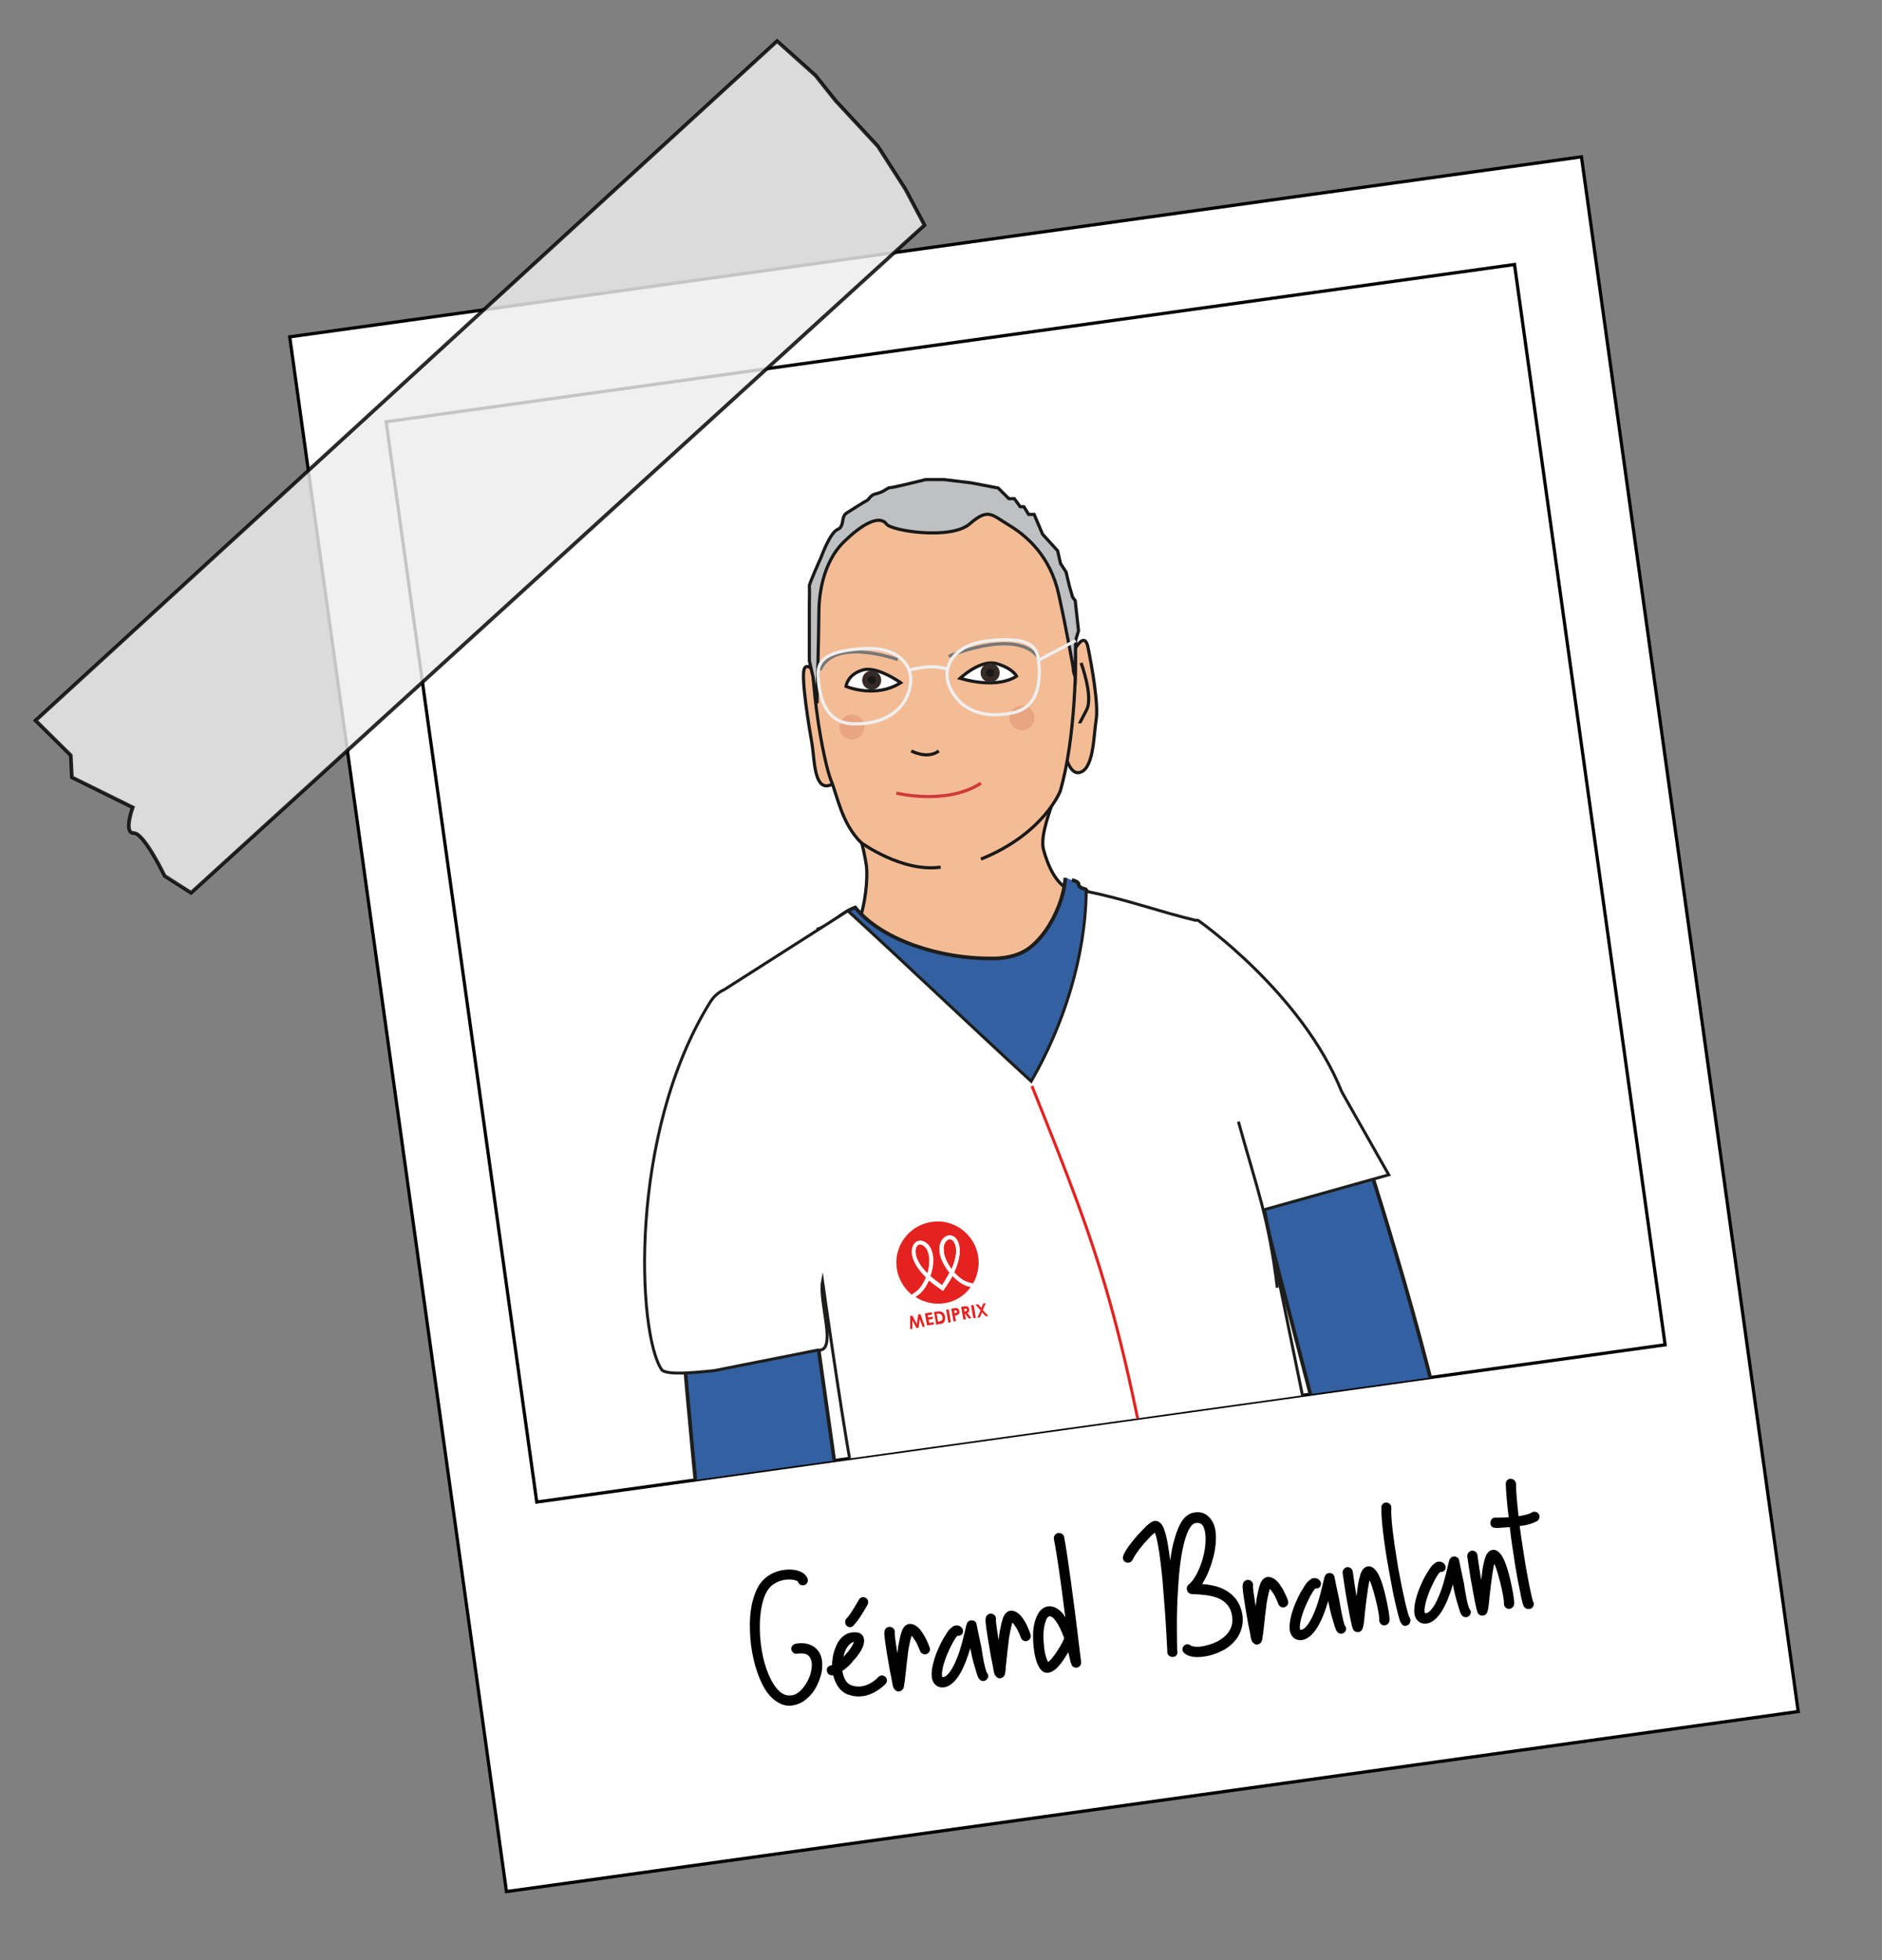 <?xml version="1.0" encoding="utf-8"?>
<!-- Generator: Adobe Illustrator 27.7.0, SVG Export Plug-In . SVG Version: 6.00 Build 0)  -->
<svg version="1.1" id="Calque_1" xmlns="http://www.w3.org/2000/svg" xmlns:xlink="http://www.w3.org/1999/xlink" x="0px" y="0px"
	 viewBox="0 0 513.2 534.6" style="enable-background:new 0 0 513.2 534.6;" xml:space="preserve">
<rect x="0" y="0" width="513.2" height="534.6" fill="#808080" stroke="none"/>
<style type="text/css">
	.st0{fill:#FFFFFF;stroke:#000000;stroke-width:0.88;stroke-miterlimit:9.994;}
	.st1{fill:none;stroke:#000000;stroke-width:0.88;stroke-miterlimit:9.994;}
	.st2{opacity:0.83;fill:#EDEDED;stroke:#000000;stroke-miterlimit:10;enable-background:new    ;}
	.st3{clip-path:url(#SVGID_00000075121440367402936630000001384813802846115727_);}
	.st4{fill:#3360A0;stroke:#1D1D1B;stroke-miterlimit:10;}
	.st5{fill:#F4BC95;stroke:#191919;stroke-width:0.861;stroke-miterlimit:10;}
	.st6{fill:#FFFFFF;stroke:#1D1D1B;stroke-width:0.8;stroke-miterlimit:10;}
	.st7{fill:none;stroke:#E12320;stroke-width:0.8;stroke-miterlimit:10;}
	.st8{fill:none;stroke:#A7ABB2;stroke-width:0.8;stroke-miterlimit:10;}
	.st9{fill:#E42320;}
	.st10{fill:#FFFFFF;}
	.st11{fill:none;stroke:#777777;stroke-width:0.861;stroke-miterlimit:10;}
	.st12{fill:none;stroke:#191919;stroke-width:0.861;stroke-miterlimit:10;}
	.st13{fill:none;stroke:#D13939;stroke-width:0.861;stroke-miterlimit:10;}
	.st14{fill:#FFFFFF;stroke:#191919;stroke-width:0.861;stroke-miterlimit:10;}
	.st15{fill:#BFC0C1;stroke:#191919;stroke-width:0.861;stroke-miterlimit:10;}
	.st16{fill:#352A25;}
	.st17{fill:#191919;}
	.st18{fill:none;stroke:#FFFFFF;stroke-width:0.861;stroke-miterlimit:10;}
	.st19{opacity:0.22;fill:#C4543D;}
	.st20{fill:none;stroke:#EFEFEF;stroke-width:0.861;stroke-miterlimit:10;}
	.st21{fill:#F4BC95;stroke:#191919;stroke-miterlimit:10;}
	.st22{fill:none;stroke:#777777;stroke-miterlimit:10;}
	.st23{fill:none;stroke:#191919;stroke-miterlimit:10;}
	.st24{fill:none;stroke:#D13939;stroke-miterlimit:10;}
	.st25{fill:#FFFFFF;stroke:#191919;stroke-miterlimit:10;}
	.st26{fill:#969696;stroke:#191919;stroke-miterlimit:10;}
	.st27{fill:none;stroke:#FFFFFF;stroke-miterlimit:10;}
	.st28{fill:none;stroke:#EFEFEF;stroke-miterlimit:10;}
</style>
<g id="Calque_1_00000116952112499906695690000014392743363189397176_">
	<g id="Calque_1_00000119812292586885982340000008570972663855308220_">
		<g id="Calque_1_00000106864647079323946240000016504184131957036975_">
			<g id="Calque_1_00000158722402119410528250000002647513604924835225_">
				<g id="Calque_1_00000147200950260710150510000000117183739109575830_">
					<g id="Calque_1_00000098934418046611181770000017694039436426270872_">
						<g>
							
								<rect x="106.9" y="65.3" transform="matrix(0.99 -0.138 0.138 0.99 -35.839 41.976)" class="st0" width="355.8" height="428.3"/>
							
								<rect x="124.4" y="92.2" transform="matrix(0.99 -0.138 0.138 0.99 -30.581 40.918)" class="st1" width="310.8" height="297.6"/>
						</g>
						<path class="st2" d="M252.1,61.4l-200,182.1l-7.2-4.6c0,0-5.6-11.7-8.4-11.7c-2.9,0.1-0.3-7-0.3-7L19.6,212l-0.3-6l-9.6-9.5
							L211.9,11.2l10.5,9.4l5.4,6.8l11.6,12.5l7.5,11.7L252.1,61.4z"/>
					</g>
				</g>
			</g>
		</g>
	</g>
</g>
<g>
	<defs>
		
			<rect id="SVGID_1_" x="124.4" y="92.2" transform="matrix(0.99 -0.138 0.138 0.99 -30.581 40.918)" width="310.8" height="297.6"/>
	</defs>
	<clipPath id="SVGID_00000060004593436556489010000010223320506370756481_">
		<use xlink:href="#SVGID_1_"  style="overflow:visible;"/>
	</clipPath>
	<g style="clip-path:url(#SVGID_00000060004593436556489010000010223320506370756481_);">
		<path class="st4" d="M185.1,353c0,0,6.7,83.2,10.2,94.9c3.5,11.7,38.8-2.8,38.8-2.8L220.4,348L185.1,353z"/>
		<path class="st4" d="M373.1,317.2c0,0,23.9,74.3,23.9,96.5c0,22.2-31,0-31,0l-25-96.5H373.1z"/>
		<path class="st5" d="M230.4,212c0.7,4.9,4.4,15.1,5.8,23.7c0.6,4-0.4,11.7-2,15.5c-2.3,5.3-5.1,6.8-9.9,10c-0.4,0.3-0.9,0.6-1.1,1
			c-0.2,0.5,0,1.1,0.1,1.6c1.7,5.1,4.9,9.5,8,13.9c1.7,2.3,3.4,4.7,5.6,6.4c2.9,2.2,6.6,3.2,10.3,4c12.2,2.5,25.7,2.3,36.2-4.4
			c2.8-1.8,5.4-4.1,7.9-6.4c3.7-3.3,7.4-6.9,9-11.6c2-5.7,0.5-11.9-1.3-17.6c-1.5-4.9-4.5-1.5-7.9-5.4c-1-1.2-4.1-2.3-6.5-10.8
			c-1.8-6.5,6.9-20.3,5.4-26.9"/>
		<path class="st4" d="M290.5,239.4c-0.4,6.7-4.6,15.4-10,19.3c-3.1,2.2-7,2.8-10.8,2.7c-12.3,0-28.7-4.4-36.5-13.9
			c-3.7,1.3-6.3,4.6-10,5.9c8.1,21.3,29.4,34.1,48.6,46.4c4.5,2.9,9.6,5.7,14.8,4.8c7.2-1.2,11.3-8.8,13.7-15.7
			c2.7-7.7,4.5-15.8,4.1-23.9c-0.3-8.1-3-16.4-8.4-22.5c-3.3-0.8-0.4-1.7-3.7-2.5"/>
		<g>
			<path class="st6" d="M368.6,446.2c1.6,7.2-2.5,25.1-10.5,31.2c-9,6.9-29.4,16.1-29.4,16.1s-4.3-33.9-5.4-43.5
				c-0.1-0.9-1.8-0.2-2.7-0.3c-2.9-0.2,5.1,43.1,1.8,43.1c-25.2-0.4-62,1.4-77.8-15.3c-0.6-25.7-12.4-76.6-12.4-76.6
				c-3.4-19.3-7.9-51.5-7.9-51.5c-1.1,5.7,4.2,19.5-1.3,18.8l-28.2,5.6c-2.3,0.2-13.2,1.6-14.4-0.3c-6.6-9.9-9.1-64.1,13.2-100.1
				c0.9-1.5,2.3-2.8,3.9-3.5l33.7-21.5c16.6,15.2,33.4,31.3,50,46.5c8.9-15.4,14.8-34.1,15-51.8c10.7,2.1,19.8,5.5,29.8,7.9
				c0,0,0.5-0.1,0.7,0c0,0,28.3,19.7,39.2,46.8l12.8,22.6l-33.9,9.5L368.6,446.2z"/>
			<path class="st6" d="M337.7,305.9c5,18.1,8.3,26.3,10.6,45.3"/>
			<path class="st7" d="M281.4,296.2c20.3,50.6,25.3,63.6,40.3,154.6"/>
			<path class="st8" d="M301.8,420.1c-15.3,5.1-30.7,10.3-46,15.4"/>
			<path class="st8" d="M326.2,417.8c8,1.4,16.1,2.8,24.1,4.2"/>
			<g>
				<g>
					<path class="st9" d="M248.2,358.9l0.6-0.1l1.2,2.3l0.4-2.6l0.6-0.1l1.2,3.4l-0.6,0.1l-0.8-2.1l-0.3,2.3l-0.6,0.1l-1.1-2.1
						l0,2.3l-0.6,0.1L248.2,358.9z"/>
					<path class="st9" d="M252.2,358.2l1.9-0.3l0.1,0.6l-1.2,0.2l0.1,0.6l1.2-0.2l0.1,0.6l-1.2,0.2l0.2,0.9l1.2-0.2l0.1,0.6
						l-1.9,0.3L252.2,358.2z"/>
					<path class="st9" d="M254.7,357.8l0.8-0.1c0.6-0.1,1-0.1,1.5,0.2c0.4,0.2,0.6,0.7,0.7,1.2c0.1,0.6,0,1.1-0.3,1.5
						c-0.3,0.4-0.8,0.5-1.3,0.5l-0.8,0.2L254.7,357.8z M255.4,358.3l0.4,2.2l0.3-0.1c0.4-0.1,0.6-0.2,0.8-0.4
						c0.1-0.2,0.2-0.5,0.1-0.8c-0.1-0.7-0.6-1-1.4-0.9L255.4,358.3z"/>
					<path class="st9" d="M258,357.2l0.7-0.1l0.6,3.5l-0.7,0.1L258,357.2z"/>
					<path class="st9" d="M259.4,356.9l0.8-0.1c0.4-0.1,0.8-0.1,1,0.1c0.2,0.1,0.4,0.4,0.4,0.7c0.1,0.4,0,0.7-0.3,0.9
						c-0.3,0.2-0.6,0.3-0.9,0.3l0.3,1.5l-0.7,0.1L259.4,356.9z M260.3,358.2l0.3-0.1c0.3-0.1,0.4-0.2,0.4-0.4c0-0.2-0.2-0.3-0.5-0.3
						l-0.3,0L260.3,358.2z"/>
					<path class="st9" d="M262.1,356.4l0.8-0.1c0.4-0.1,0.8-0.1,1,0.1c0.2,0.1,0.4,0.4,0.4,0.7c0.1,0.5-0.1,0.8-0.5,1l1.1,1.4
						l-0.7,0.1l-1-1.3l-0.1,0l0.3,1.5l-0.7,0.1L262.1,356.4z M263,357.7l0.3-0.1c0.3-0.1,0.4-0.2,0.4-0.4c0-0.2-0.2-0.3-0.5-0.3
						l-0.3,0.1L263,357.7z"/>
					<path class="st9" d="M264.8,356l0.7-0.1l0.6,3.5l-0.7,0.1L264.8,356z"/>
					<path class="st9" d="M266,355.8l0.7-0.1l0.9,1l0.5-1.2l0.7-0.1l-0.8,1.9l1.5,1.6l-0.7,0.1l-1-1.1l-0.6,1.4l-0.7,0.1l0.9-2
						L266,355.8z"/>
				</g>
				<g>
					<path class="st9" d="M260.2,338.8c-0.3-0.6-0.8-0.9-1.3-0.9c-0.6,0.1-1.2,0.7-1.5,1.7c-0.4,2,0.5,4.4,2.1,6.5
						C261,342.6,261,340.1,260.2,338.8"/>
					<path class="st9" d="M259.7,348c-0.6,1.1-1.4,2.4-2.3,3.7l-0.3,0.4l-0.4-0.3c-1.3-0.9-2.5-1.8-3.4-2.6c-0.5,1-1,2-1.6,2.7
						c-0.7,0.9-1.5,1.5-2.1,1.8c2.3,1.5,5.2,2.2,8.1,1.7c2.9-0.5,5.4-2.1,7-4.4c-0.7-0.1-1.7-0.4-2.6-1
						C261.3,349.5,260.5,348.8,259.7,348"/>
					<path class="st9" d="M252.6,340.5c-0.6-0.8-1.3-1.2-1.9-1.1c0,0,0,0-0.1,0c-0.5,0.1-0.8,0.6-0.9,1.3c-0.3,1.5,0.5,3.9,3.2,6.6
						C253.6,344.9,253.7,342.2,252.6,340.5"/>
					<path class="st9" d="M252.5,348.4c-3.2-3.1-4.2-6-3.8-7.8c0.2-1.1,0.8-1.8,1.7-2.1c1-0.3,2.1,0.3,3,1.5l0,0
						c1.5,2.2,1.2,5.4,0.2,8.1c0.9,0.8,1.9,1.7,3.2,2.5c0.9-1.2,1.6-2.4,2.1-3.5c-1.8-2.2-3.2-5.1-2.6-7.7l0,0
						c0.4-1.4,1.3-2.3,2.4-2.4c0.9-0.1,1.8,0.4,2.3,1.4c1,1.6,1,4.6-0.9,8.7c0.8,0.8,1.6,1.6,2.5,2.1c1.1,0.7,2.1,0.9,2.7,0.9
						c1.3-2.2,1.9-5,1.4-7.7c-1.1-6.1-6.9-10.2-13-9.1c-6.1,1.1-10.2,6.9-9.1,13c0.5,2.8,2,5.1,4,6.8c0.6-0.3,1.5-0.8,2.2-1.8
						C251.5,350.4,252.1,349.4,252.5,348.4"/>
					<path class="st10" d="M265.4,350c-0.6-0.1-1.7-0.3-2.7-0.9c-0.9-0.5-1.7-1.3-2.5-2.1c1.9-4.1,1.8-7,0.9-8.7
						c-0.5-0.9-1.4-1.5-2.3-1.4c-1,0.1-1.9,1-2.4,2.4l0,0c-0.6,2.6,0.7,5.5,2.6,7.7c-0.6,1.1-1.3,2.2-2.1,3.5
						c-1.2-0.9-2.3-1.7-3.2-2.5c1-2.7,1.2-5.9-0.2-8.1l0,0c-0.9-1.2-2-1.7-3-1.5c-0.9,0.2-1.5,1-1.7,2.1c-0.3,1.9,0.6,4.7,3.8,7.8
						c-0.4,1-1,2-1.6,2.8c-0.8,1-1.7,1.5-2.2,1.8c0.3,0.2,0.6,0.5,0.9,0.7c0.6-0.4,1.4-0.9,2.1-1.8c0.6-0.7,1.1-1.7,1.6-2.7
						c1,0.9,2.1,1.7,3.4,2.6l0.4,0.3l0.3-0.4c0.9-1.3,1.7-2.5,2.3-3.7c0.8,0.8,1.6,1.5,2.4,2c1,0.6,1.9,0.9,2.6,1
						C265,350.6,265.2,350.3,265.4,350 M252.9,347.3c-2.7-2.7-3.5-5.1-3.2-6.6c0.1-0.7,0.5-1.1,0.9-1.3c0,0,0,0,0.1,0
						c0.6-0.1,1.3,0.3,1.9,1.1C253.7,342.2,253.6,344.9,252.9,347.3 M257.4,339.7c0.3-1,0.9-1.6,1.5-1.7c0.5-0.1,1,0.3,1.3,0.9
						c0.8,1.3,0.8,3.8-0.7,7.3C257.9,344.1,257,341.7,257.4,339.7"/>
				</g>
			</g>
		</g>
		<g>
			<path class="st5" d="M223,184.3c0,0-2.9-4.2-3.7-1.8c-0.9,2.4,1.4,16.3,2.1,20.2s0.5,12.1,4.3,11.6s2.2-7.3,2.2-7.3L223,184.3z"
				/>
			<path class="st5" d="M292.1,179c0,0,3.5-7.9,4.6-2.4c1.1,5.5,2.9,15.6,2.2,19.8c-0.7,4.2-0.6,13.5-4.6,14.3s-5.1-11.6-5.1-11.6
				L292.1,179z"/>
			<path class="st5" d="M267.5,234.3c17.1-6.9,21.6-18.5,21.6-18.5c4.1-13.8,4.7-36.9,3.8-42.5s-1.5-21.4-14.1-31.7
				s-27.3-8.5-27.3-8.5s-27.3,7-29.6,29s2.9,46.3,4.7,50.7c1.8,4.4,2.9,11.7,8.2,17c0,0,11.2,8.2,21.7,6.7"/>
			<path class="st11" d="M258.7,179c0,0,18-7.7,24.2,0"/>
			<path class="st11" d="M244.8,179.9c0,0-17.3-6.3-21.2,2.9"/>
			<path class="st12" d="M248.5,204.8c0,0,4.4,2.4,7.5,0"/>
			<path class="st13" d="M244.4,216.3c0,0,13.8,3.4,23.1-2.7"/>
			<path class="st14" d="M261.8,185c0,0,5.6-5.3,10-4c4.4,1.3,5.4,3.4,5.4,3.4S272.6,188.1,261.8,185z"/>
			<path class="st14" d="M245.6,186.2c0,0-6.6-4.8-10.6-3.4c-4,1.3-4.3,4.4-4.3,4.4S238.7,190.6,245.6,186.2z"/>
			<path class="st15" d="M293.2,184.7l0.1-10l0.8-2.7l-0.9-8.2l-0.7-0.9l-0.9-3.1l-0.9-3.8l-1.5-2.3l-0.8-3.5l-4.1-4.5l-2.3-5.4
				h-1.5l-1.3-2.1h-1l-1.6-2.2h-1.5l-2.9-2.9l-7.3-1.4l-7.4-0.9h-5.1c0,0-9.2,2.3-9.7,2.2s-1.2,0.8-2.9,1.4
				c-1.8,0.6-0.9,0.1-1.8,0.6s-1,1.2-1.6,1.5c-0.6,0.3-3.8,2.3-5.5,3.4c-1.7,1-0.5,3.7-2.5,4.5c-2.1,0.9-4.5,7.6-4.5,7.6
				s-3.4,7.5-3.2,7.9c0.1,0.4,0,4.7,0,4.7v5.1v3.1v2.8v3.4v1.2l1,4.4l1.1,7.2c0,0,0.5-20.8,0.5-24.6s0.6-13.5,7-19.6
				c6.4-6.2,10.1-6.6,11.4-4.7c1.3,1.9,17.6,4.4,22.7,0c5.1-4.4,5.9-2.6,10.7,0.3c4.8,2.9,11.3,8.4,13.6,18.9s4,20.2,4,20.4
				C292.5,182.8,293.2,184.7,293.2,184.7z"/>
			<path class="st5" d="M294.8,180.8c0,0,3.4,9.2,1.5,12.8s-1.9,3.7-1.9,3.7"/>
			<circle class="st16" cx="237.7" cy="185.5" r="2.6"/>
			<circle class="st17" cx="237.7" cy="185.5" r="1.1"/>
			<circle class="st16" cx="270" cy="183.5" r="2.6"/>
			<circle class="st17" cx="270" cy="183.5" r="1.1"/>
			<circle class="st19" cx="278.7" cy="195.8" r="3.4"/>
			<circle class="st19" cx="232.3" cy="198.3" r="3.4"/>
			<g>
				<path class="st20" d="M247.9,182.8c0,0-1.7-6.6-12.6-5.9s-12.4,3.7-12.2,7.5s1.1,12.6,9.2,13c8.1,0.3,12.7-3,14.7-6.8
					C249,186.6,248.3,183.8,247.9,182.8z"/>
				<path class="st20" d="M258.4,182.6c0,0,0.6-6.8,11.5-7.9c10.9-1.1,12.9,1.7,13.3,5.4c0.4,3.7,1,12.6-7,14.3s-13.1-0.9-15.6-4.3
					C257.9,186.6,258.1,183.7,258.4,182.6z"/>
				<path class="st20" d="M247.9,182.8c0,0,6.5-2,10.5-0.2"/>
				<line class="st20" x1="283.1" y1="180.1" x2="293.3" y2="174.7"/>
			</g>
		</g>
	</g>
</g>
<g>
	<path d="M223,450.1c0.9,1.1,1.3,2.6,1.2,4.4c0,1.5-0.5,3.2-1.2,4.7c-0.7,1.6-1.7,3-2.9,4c-1.2,1.1-2.6,1.7-3.9,1.9l-0.5,0.1
		c-1.7,0.1-3.2-0.5-4.7-1.7c-1.2-1-2.3-2.4-3.2-4.3c-1.9-3.8-3.2-9.3-3.3-14.6c-0.1-2.7,0.1-5.2,0.6-7.4c0.6-2.4,1.4-4.4,2.5-5.7
		c2.4-3,6.5-3.8,9.2-3.3c1.8,0.3,3,1.2,3.4,2.3c0.3,0.7-0.1,1.5-0.8,1.8c-0.8,0.2-1.5-0.1-1.8-0.9c0-0.1-0.5-0.5-1.8-0.6
		c-1.9-0.2-4.6,0.5-6.1,2.4c-1.7,2.1-2.6,6.3-2.5,11.3c0.1,5,1.2,10,3,13.5c1.1,2.1,2.8,4.6,5.3,4.4c1.2,0,2.1-0.7,2.7-1.2
		c0.8-0.8,1.6-1.8,2.2-3.1c1.2-2.5,1.3-5.1,0.3-6.3c-0.6-0.8-1.8-1-3.3-0.8c-0.8,0.2-1.4-0.4-1.6-1.1s0.4-1.4,1.1-1.6
		C220.3,447.7,222.1,449,223,450.1z"/>
	<path d="M241.4,457.3c0.6,0.5,0.6,1.4,0.1,1.9c0,0.1-1.2,1.3-3,2.3c-1.1,0.6-2.2,1-3.3,1.1c-1.4,0.2-2.8,0-4.1-0.5
		c-2.1-0.8-3.3-2.9-3.9-5.2l-0.2,0c-0.8,0.1-1.4-0.4-1.5-1.2c-0.2-0.8,0.4-1.4,1.1-1.5c0.1,0,0.2,0,0.3-0.1c0-0.5,0-1,0.1-1.5
		c0.2-1.8,0.8-3.4,1.5-4.7c1-1.6,2.3-2.5,3.9-2.7c0.8-0.1,1.5,0,2,0.2c0.7,0.3,1.1,0.9,1.2,1.7c0.3,2-1.7,4.6-3,5.9
		c-0.4,0.6-1.5,1.8-2.9,2.7c0.3,1.8,1,3.4,2.4,3.9c1.6,0.6,3.2,0.5,5-0.4c1.4-0.7,2.3-1.7,2.3-1.7
		C240,456.8,240.8,456.8,241.4,457.3z M230,451.9l0.6-0.7c1.4-1.5,2-2.7,2.3-3.4C231.6,448,230.4,449.7,230,451.9z M231,443.5
		c-0.6-0.5-0.7-1.3-0.3-2c0.1,0,1-0.8,3.5-5.2c0.4-0.7,1.2-0.9,1.9-0.5c0.6,0.3,0.8,1.2,0.5,1.8c-2.6,4.6-3.5,5.3-3.7,5.5
		C232.5,443.8,231.6,444,231,443.5L231,443.5z"/>
	<path d="M253.5,449.3c0.3,0.7-0.1,1.5-0.8,1.8c-0.7,0.3-1.5-0.1-1.8-0.8c0,0-0.4-1.1-1-2.3c-0.6-1-1.1-1.6-1.3-1.9
		c-0.2,0.5-0.5,1.7-0.9,3.9c-0.3,2.3-0.6,5-0.8,6.9c-0.1,1-0.2,1.7-0.3,2.3l-0.1,0.7c-0.1,0.7-0.5,1.2-1.2,1.4l-0.1,0
		c-0.4,0.1-0.8-0.1-1.1-0.4c-0.4-0.3-0.5-0.7-0.7-1.4l-0.3-1.7c-0.3-1.3-0.6-3-0.9-4.8c-0.3-1.8-0.6-3.6-0.8-5
		c-0.3-2.2-0.3-2.8-0.2-3.1c0.1-0.8,0.8-1.3,1.6-1.2c0.7,0.1,1.3,0.8,1.2,1.5c-0.1,0.5,0.2,2.5,0.7,5.7c0.1-0.8,0.2-1.5,0.3-2.3
		c0.3-1.4,0.5-2.5,0.8-3.4c0.2-0.6,0.7-2.1,2.1-2.3c0.9-0.1,1.8,0.3,2.7,1.2c0.5,0.5,1,1.3,1.5,2.1
		C253,447.8,253.5,449.3,253.5,449.3z"/>
	<path d="M269.1,456.2c0.5,0.5,0.5,1.3,0,1.8c-0.5,0.6-1.4,0.6-1.9,0.1c-0.4-0.3-0.7-1-1.3-3.2c-0.4-1.2-0.8-2.8-1.2-4.8
		c0-0.2-0.1-0.4-0.1-0.6l-0.6,1.9c-1.9,5.6-4.1,8.4-6.6,8.8l-0.3,0c-1.4,0.1-2.5-0.8-2.9-2.2c-0.6-2.4,0.7-6.2,1.6-8.2
		c0.6-1.4,1.3-2.8,2-3.8c1-1.8,1.8-2.2,2.2-2.5c0.8-0.4,1.8-0.2,2.3,0.5c0.5,0.5,0.4,1.5-0.2,1.9c-0.3,0.2-0.7,0.3-1,0.2
		c-0.4,0.4-1.1,1.4-2,3.3c-1,2-1.8,4.2-2.1,5.9c-0.3,1.4-0.1,2,0,2.1l0.1,0c1.1,0,2.8-1.9,4.5-6.9c1.2-3.7,1.9-7.5,2-7.5
		c0.1-0.6,0.7-1.1,1.3-1.1c0.7,0,1.3,0.4,1.4,1.1c0,0.1,0.6,3,1.3,6.2C268.4,454.7,269,456,269.1,456.2z"/>
	<path d="M281,445.7c0.3,0.7-0.1,1.5-0.8,1.8c-0.7,0.3-1.5-0.1-1.8-0.8c0,0-0.4-1.1-1-2.3c-0.6-1-1.1-1.6-1.3-1.9
		c-0.2,0.5-0.5,1.7-0.9,3.9c-0.3,2.3-0.6,5-0.8,6.9c-0.1,1-0.2,1.7-0.2,2.3l-0.1,0.7c-0.1,0.7-0.5,1.2-1.2,1.4l-0.1,0
		c-0.4,0.1-0.8-0.1-1.1-0.4c-0.4-0.3-0.5-0.7-0.7-1.4l-0.3-1.7c-0.3-1.3-0.6-3-0.9-4.8c-0.3-1.8-0.6-3.6-0.8-5
		c-0.3-2.2-0.3-2.8-0.2-3.1c0.1-0.8,0.8-1.3,1.6-1.2c0.7,0.1,1.3,0.8,1.2,1.5c-0.1,0.5,0.2,2.5,0.7,5.7c0.1-0.8,0.2-1.5,0.3-2.3
		c0.3-1.4,0.5-2.5,0.8-3.4c0.2-0.6,0.7-2.1,2.1-2.3c0.9-0.1,1.8,0.3,2.7,1.2c0.5,0.5,1,1.3,1.5,2.1C280.5,444.2,281,445.7,281,445.7
		z"/>
	<path d="M290.2,419.3c0.9,4.8,2.5,16.3,4.5,33.1l0.1,0.9c0.1,0.7-0.4,1.4-1.1,1.5c-0.5,0.1-1.4-0.1-1.6-1.1c0-0.1-0.1-0.1-0.1-0.2
		l-0.7-2.9c-0.2,0.4-0.4,0.7-0.6,1c-1.8,3-3.4,4.4-4.8,4.6c-0.2,0-0.4,0-0.7,0c-1.2-0.2-2.1-1.4-2.8-3.9c-0.5-1.9-0.7-4.1-0.7-6.3
		c0-1.3,0.2-3.3,0.9-4.9c0.9-2.3,2.3-2.9,3.3-3c1.5-0.1,2.8,0.6,4.1,2.2l0.5,0.8c-1.3-10.4-2.4-17.8-3.1-21.3
		c-0.2-0.8,0.4-1.5,1.1-1.7C289.4,418,290.1,418.5,290.2,419.3z M290.2,446.8c-1.6-4.4-3.1-6-3.9-6l-0.1,0c-0.6,0.1-1,1-1.1,1.5
		c-0.6,1.6-0.7,4.1-0.4,6.7c0.2,2.3,0.8,3.7,1.1,4.3c0.4-0.3,1.3-1.1,2.8-3.5C289.3,448.7,289.9,447.6,290.2,446.8z"/>
	<path d="M336.7,435.7c1.1,1.3,1.8,2.9,2.1,4.8c0.3,2.2-0.2,4.2-1.3,6c-1,1.5-2.4,2.8-4.2,3.7c-1.6,0.8-3.3,1.4-5.1,1.6l-0.7,0.1
		c-1.2,0.1-3.4,0.1-4.6-1.1c-0.6-0.5-0.6-1.4-0.1-1.9c0.5-0.6,1.4-0.6,1.9-0.1c0.1,0.1,0.9,0.4,2.5,0.3c1.6-0.2,3.3-0.7,4.7-1.4
		c2.1-1.1,4.6-3.2,4.1-6.8c-0.3-2.5-1.7-4.2-4-5.1c-2.1-0.8-4.5-0.9-5.9-1l-0.9,0c-0.8-0.1-1.3-0.4-1.5-1.1c-0.2-0.6,0-1.2,0.5-1.6
		c1.4-1.1,2.9-3.9,3.8-7.1c0.9-3.3,1-6.5,0.3-8.3c-0.4-1.1-1.1-1.5-2.3-1.3c-1.1,0.1-2.2,2-3,5c-0.8,2.9-1.4,7-1.7,12
		c-0.6,8-0.3,15.8-0.3,17.7l0.1,0.4c0,0.8-0.5,1.4-1.3,1.4c-0.8,0-1.4-0.5-1.5-1.2l0-0.3c0-0.1,0-0.2,0-0.3c-0.1-1.8-0.4-8.5-1-15.3
		c-0.3-4.7-0.8-8.5-1.2-11.5c-0.5-3.2-0.9-4.7-1.2-5.3c-0.7,0.5-1.6,1.5-2.9,2.9c-1.8,2.1-2.8,3.7-3.1,4.4c-0.3,0.7-1.1,1.1-1.8,0.8
		c-0.7-0.2-1.1-1-0.8-1.8c0.5-1.5,2.4-3.9,3.9-5.6c0.9-1,1.8-1.9,2.5-2.6c1.1-1,1.9-1.4,2.6-1.3c1.2,0.2,1.9,1.4,2.2,2.5
		c0.4,1,0.7,2.4,1,4.2c0.2,1.2,0.4,2.6,0.6,4.1c0.3-2.3,0.7-4.3,1.2-6c0.6-2,1.2-3.5,1.9-4.6c1-1.5,2.1-2.3,3.5-2.5
		c1.3-0.2,2.3,0,3.2,0.6c0.9,0.6,1.5,1.4,2,2.4c1.4,3.4,0.3,8.2-0.3,10.1c-0.7,2.5-1.7,4.7-2.8,6.4c1.5,0.1,3.4,0.4,5.2,1.1
		C334.6,433.8,335.8,434.7,336.7,435.7z"/>
	<path d="M351.2,436.5c0.3,0.7-0.1,1.5-0.8,1.8c-0.7,0.3-1.5-0.1-1.8-0.8c0,0-0.4-1.1-1-2.3c-0.6-1-1.1-1.6-1.3-1.9
		c-0.2,0.5-0.5,1.7-0.9,3.9c-0.3,2.3-0.6,5-0.8,6.9c-0.1,1-0.2,1.7-0.3,2.3l-0.1,0.7c-0.1,0.7-0.5,1.2-1.2,1.4l-0.1,0
		c-0.4,0.1-0.8-0.1-1.1-0.4c-0.4-0.3-0.5-0.7-0.7-1.4l-0.3-1.7c-0.3-1.3-0.6-3-0.9-4.8c-0.3-1.8-0.6-3.6-0.8-5
		c-0.3-2.2-0.3-2.8-0.2-3.1c0.1-0.8,0.8-1.3,1.6-1.2c0.7,0.1,1.3,0.8,1.2,1.5c-0.1,0.5,0.2,2.5,0.7,5.7c0.1-0.8,0.2-1.5,0.3-2.3
		c0.3-1.4,0.5-2.5,0.8-3.4c0.2-0.6,0.7-2.1,2.1-2.3c0.9-0.1,1.8,0.3,2.7,1.2c0.5,0.5,1,1.3,1.5,2.1
		C350.6,434.9,351.2,436.4,351.2,436.5z"/>
	<path d="M366.7,443.3c0.5,0.5,0.5,1.3,0,1.8c-0.5,0.6-1.4,0.6-1.9,0.1c-0.4-0.3-0.7-1-1.3-3.2c-0.4-1.2-0.8-2.8-1.2-4.8
		c0-0.2-0.1-0.4-0.1-0.6l-0.6,1.9c-1.9,5.6-4.1,8.4-6.6,8.8l-0.3,0c-1.4,0.1-2.5-0.8-2.9-2.2c-0.6-2.4,0.7-6.2,1.6-8.2
		c0.6-1.4,1.3-2.8,2-3.8c1-1.8,1.8-2.2,2.2-2.5c0.8-0.4,1.8-0.2,2.3,0.5c0.5,0.5,0.4,1.5-0.2,1.9c-0.3,0.2-0.7,0.3-1,0.2
		c-0.4,0.4-1.1,1.4-2,3.3c-1,2-1.8,4.2-2.1,5.9c-0.3,1.4-0.1,2,0,2.1l0.1,0c1.1,0,2.8-1.9,4.5-6.9c1.2-3.7,1.9-7.5,2-7.5
		c0.1-0.6,0.7-1.1,1.3-1.1c0.7,0,1.3,0.4,1.4,1.1c0,0.1,0.6,3,1.3,6.2C366.1,441.8,366.6,443.1,366.7,443.3z"/>
	<path d="M377.8,435.2c0.6,2.5,1.2,5.7,1.1,6.8c-0.1,0.8-0.8,1.3-1.5,1.3c-0.8-0.1-1.3-0.7-1.3-1.5c0.1-0.5-0.3-3-1.1-6.1
		c-0.6-2.3-1.1-3.8-1.5-4.7c-0.2,0.5-0.3,1.4-0.5,2.5c-0.3,2-0.6,4.4-0.8,6.3c-0.1,1.2-0.2,2.1-0.3,2.9l-0.2,1
		c-0.1,0.3-0.2,1.1-1.1,1.4l-0.2,0c-0.4,0.1-1-0.1-1.3-0.5c-0.2-0.3-0.5-0.7-1.7-7.5c-0.6-3.1-1.1-7-1.3-8.2c0-0.8,0.6-1.4,1.3-1.5
		c0.8,0,1.4,0.5,1.5,1.3c0.1,0.8,0.5,3.7,1,6.7l0.4-3.1c0.2-1.3,0.5-2.3,0.7-3c0.2-0.5,0.7-2,2.1-2.1c0.4-0.1,1.1,0.1,1.7,0.7
		C375.9,428.9,376.9,431.3,377.8,435.2z"/>
	<path d="M384.4,441.2c0.4,0.6,0.2,1.4-0.3,1.9c-0.2,0.1-0.4,0.2-0.7,0.3c-0.4,0.1-1-0.1-1.2-0.6c-0.3-0.2-0.6-0.8-1.6-5.1
		c-0.6-2.5-1.2-5.7-1.8-9.1c-0.6-3-2.3-13.3-2.1-17.6c0-0.7,0.7-1.3,1.4-1.2c0.8,0,1.3,0.7,1.3,1.4c-0.2,2.6,0.6,8.8,1.9,16.6
		C382.7,435.4,383.9,440.4,384.4,441.2z"/>
	<path d="M400.7,438.8c0.5,0.5,0.5,1.3,0,1.8c-0.5,0.6-1.4,0.6-1.9,0.1c-0.4-0.3-0.7-1-1.3-3.2c-0.4-1.2-0.8-2.8-1.2-4.8
		c0-0.2-0.1-0.4-0.1-0.6l-0.6,1.9c-1.9,5.6-4.1,8.4-6.6,8.8l-0.3,0c-1.4,0.1-2.5-0.8-2.9-2.2c-0.6-2.4,0.7-6.2,1.6-8.2
		c0.6-1.4,1.3-2.8,2-3.8c1-1.8,1.8-2.2,2.2-2.5c0.8-0.4,1.8-0.2,2.3,0.5c0.5,0.5,0.4,1.5-0.2,1.9c-0.3,0.2-0.7,0.3-1,0.2
		c-0.4,0.4-1.1,1.4-2,3.3c-1,2-1.8,4.2-2.1,5.9c-0.3,1.4-0.1,2,0,2.1l0.1,0c1.1,0,2.8-1.9,4.5-6.9c1.2-3.7,1.9-7.5,2-7.5
		c0.1-0.6,0.7-1.1,1.3-1.1c0.7,0,1.3,0.4,1.4,1.1c0,0.1,0.6,3,1.3,6.2C400,437.4,400.6,438.6,400.7,438.8z"/>
	<path d="M411.8,430.7c0.6,2.5,1.2,5.7,1.1,6.8c-0.1,0.8-0.8,1.3-1.5,1.3c-0.8-0.1-1.3-0.7-1.3-1.5c0.1-0.5-0.3-3-1.1-6.1
		c-0.6-2.3-1.1-3.8-1.5-4.7c-0.2,0.5-0.3,1.4-0.5,2.5c-0.3,2-0.6,4.4-0.8,6.3c-0.1,1.2-0.2,2.1-0.3,2.9l-0.2,1
		c-0.1,0.3-0.2,1.1-1.1,1.4l-0.2,0c-0.4,0.1-1-0.1-1.3-0.5c-0.2-0.3-0.5-0.7-1.7-7.5c-0.6-3.1-1.1-7-1.3-8.2c0-0.8,0.6-1.4,1.3-1.5
		c0.8,0,1.4,0.5,1.5,1.3c0.1,0.8,0.5,3.7,1,6.7l0.4-3.1c0.2-1.3,0.5-2.3,0.7-3c0.2-0.5,0.7-2,2.1-2.1c0.4-0.1,1.1,0.1,1.7,0.7
		C409.9,424.4,410.9,426.9,411.8,430.7z"/>
	<path d="M418,436.7c0.3,0.4,0.3,0.8,0.2,1.2c-0.2,0.5-0.6,0.9-1.2,0.9c-0.2,0-0.4,0-0.6,0c-0.9-0.3-1.1-1.1-1.3-2
		c-0.2-0.7-0.4-1.6-0.6-2.8c-0.5-2.3-1.1-5.5-1.6-8.9c-0.3-1.9-0.8-5-1.2-8.6l-3,0.2c-0.4,0-0.7,0-0.9,0c-0.8,0-1.4-0.5-1.4-1.3
		c0-0.8,0.5-1.5,1.2-1.5c0.2,0,0.6,0,1,0c0.6,0,1.6,0,2.8-0.1c-0.4-3.2-0.7-6.4-0.8-9.1c0-0.8,0.6-1.4,1.3-1.4
		c0.8,0,1.4,0.6,1.5,1.3c0,2.3,0.3,5.4,0.7,8.9c1.4-0.2,2.8-0.5,3.6-1c0.6-0.4,1.5-0.2,1.9,0.4c0.4,0.7,0.2,1.5-0.4,1.9
		c-1.2,0.7-2.9,1.2-4.8,1.4c0.3,2.4,0.7,4.9,1.1,7.5C416.6,430.9,417.7,435.7,418,436.7z"/>
</g>
</svg>
